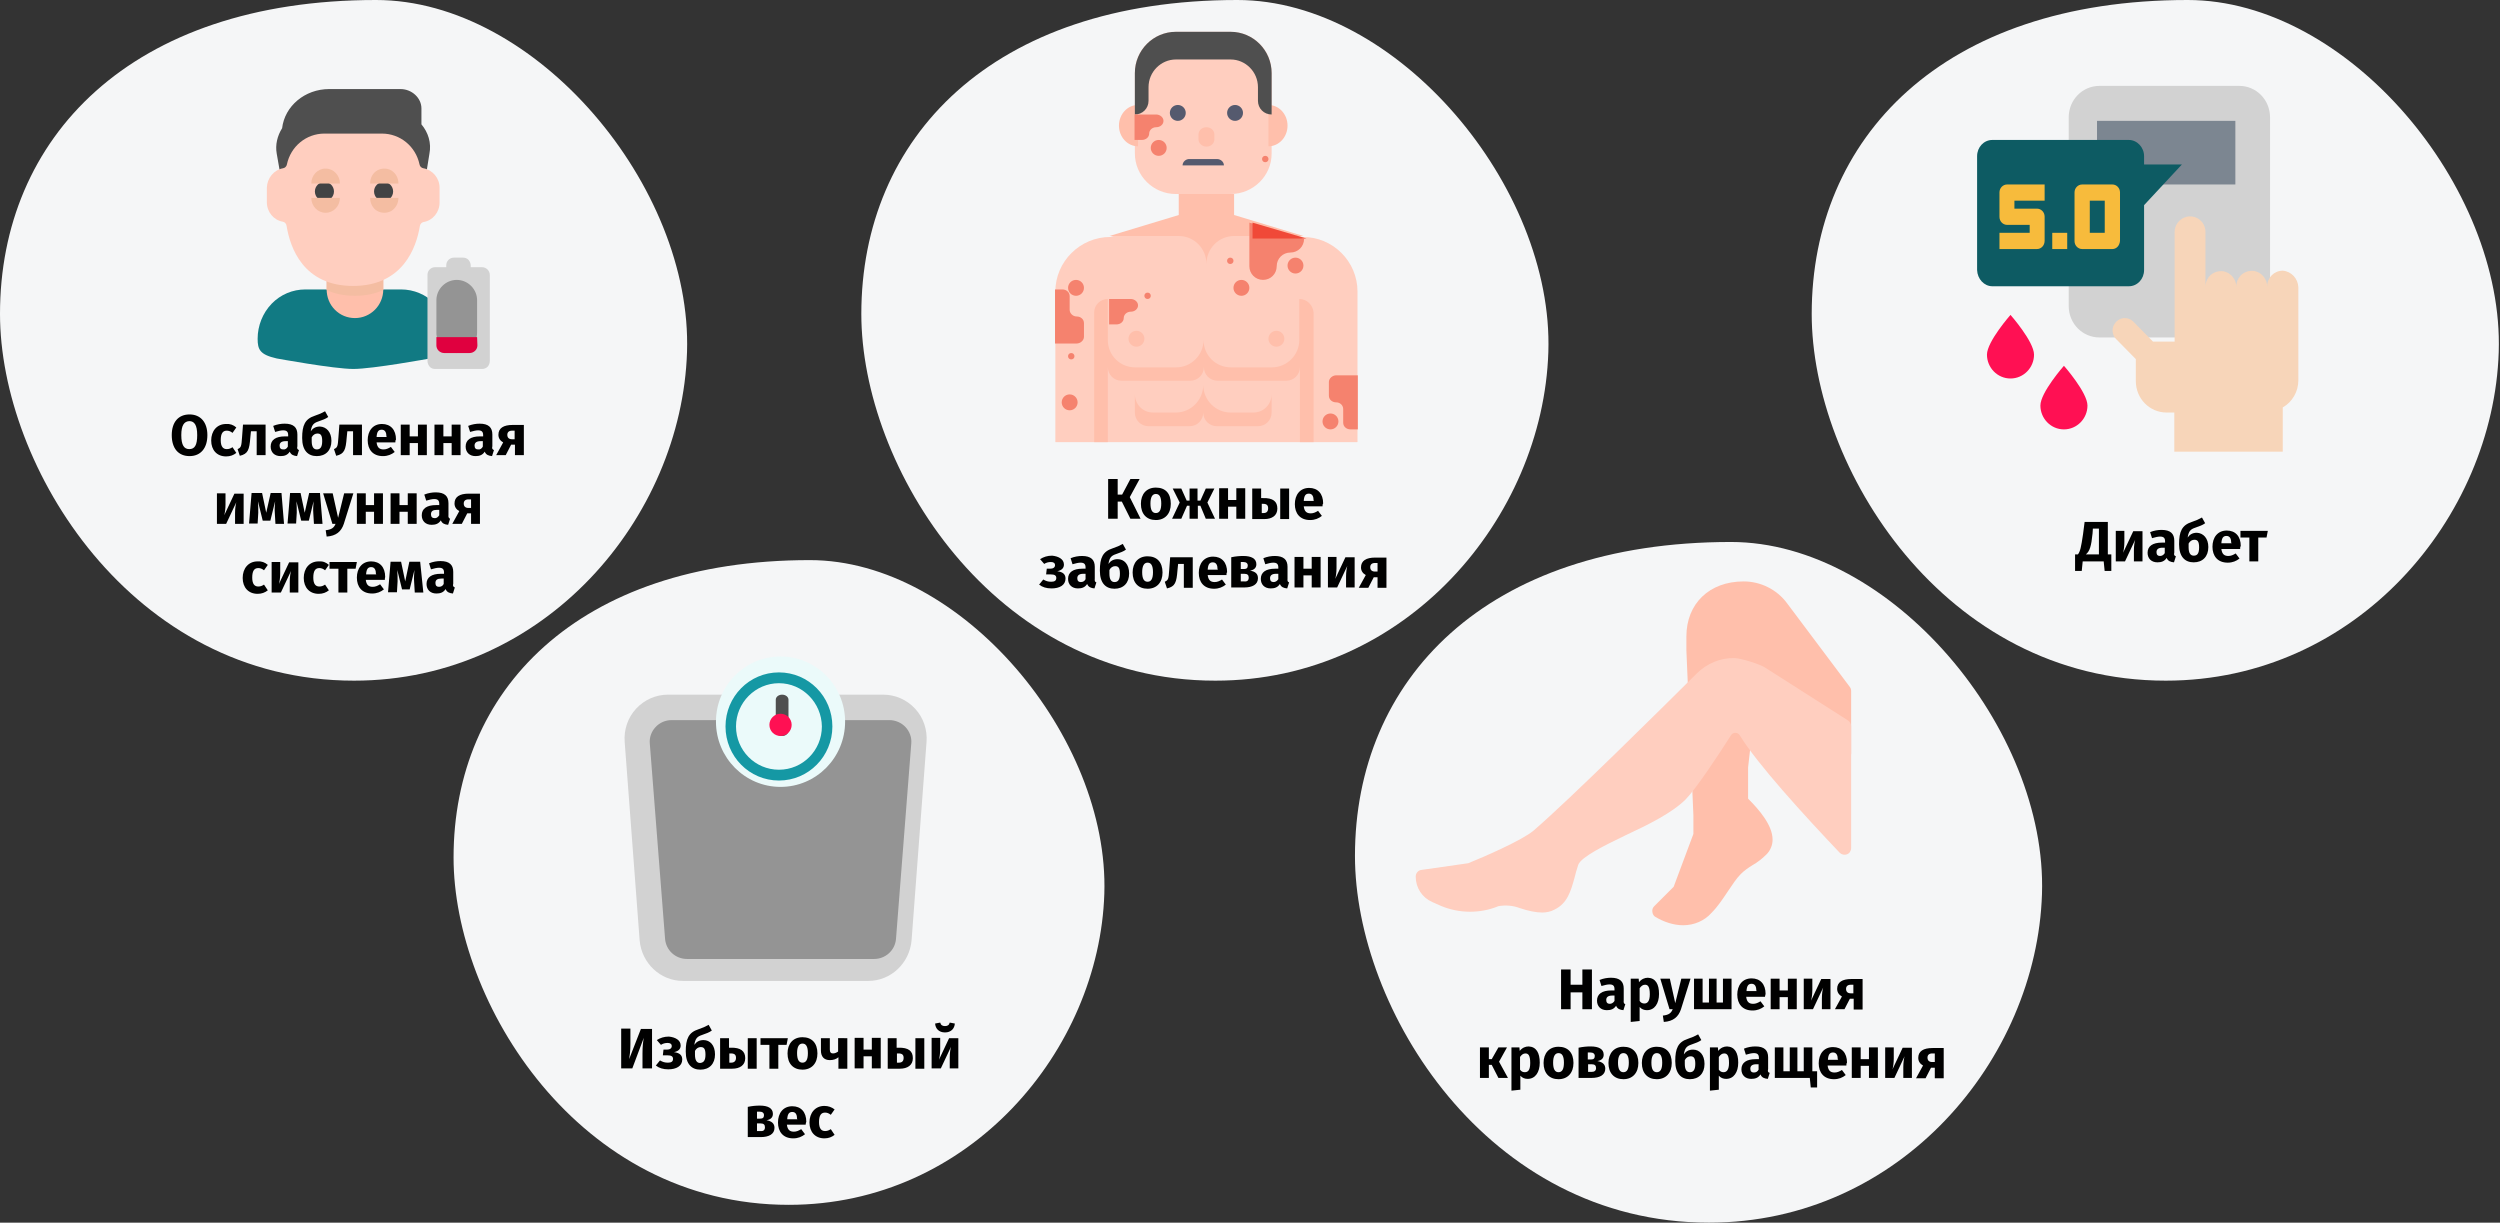 <?xml version="1.0" encoding="UTF-8"?>
<svg xmlns="http://www.w3.org/2000/svg" xmlns:xlink="http://www.w3.org/1999/xlink" version="1.1" x="0px" y="0px" viewBox="0 0 786 384.4" style="enable-background:new 0 0 786 384.4;" xml:space="preserve">
<rect x="0" y="0" width="786" height="384.4" fill="#333333" stroke="none"/>
<style type="text/css">
	.st0{fill:#F5F6F7;}
	.st1{fill:#D2D2D2;}
	.st2{fill:#7C8691;}
	.st3{fill:#FFCA6B;}
	.st4{fill:#0D5B63;}
	.st5{fill:#FF1053;}
	.st6{fill:#F7D5B9;}
	.st7{fill:#F7BB3C;}
	.st8{fill:#4F4F4F;}
	.st9{fill:#117A83;}
	.st10{fill:#FFBFAB;}
	.st11{fill:#F4BDA2;}
	.st12{fill:#FFCEBF;}
	.st13{fill:#414344;}
	.st14{fill:#949494;}
	.st15{fill:#E0003F;}
	.st16{fill:#EBFAFA;}
	.st17{fill:#1598A4;}
	.st18{fill:#555A6E;}
	.st19{fill:#F5826E;}
	.st20{fill:#F04938;}
	.st21{fill:none;}
</style>
<g id="Ebene_1">
	<g>
		<g>
			<path id="Oval-Copy-27_2_" class="st0" d="M680.9,214c60.1,0,103-51.3,104.7-103.3C787.3,58.8,738.2,0,687.8,0     c-77.3,0-118.2,43.5-118.2,98.7C569.6,146.7,610.9,214,680.9,214z"></path>
			<g id="diabetes" transform="translate(745, 27)">
				<path id="Path" class="st1" d="M-84.9,0H-41c5.4,0,9.7,4.4,9.7,9.9v59.3c0,5.5-4.4,9.9-9.7,9.9h-43.9c-5.4,0-9.7-4.4-9.7-9.9      V9.9C-94.6,4.4-90.3,0-84.9,0z"></path>
				<polygon id="Path_1_" class="st2" points="-85.7,11 -42.2,11 -42.2,31 -85.7,31     "></polygon>
				<polygon id="Path_2_" class="st3" points="-90.7,33 -80.8,33 -80.8,48 -90.7,48     "></polygon>
				<path id="Path_3_" class="st4" d="M-123.4,57.9V22.1c0-2.8,2.1-5.1,4.8-5.1h42.9c2.6,0,4.8,2.3,4.8,5.1v2.6H-59l-11.9,12.8v20.4      c0,2.8-2.1,5.1-4.8,5.1h-42.9C-121.2,63-123.3,60.7-123.4,57.9z"></path>
				<path id="Path_4_" class="st5" d="M-105.5,84.5c0,4.1-3.3,7.5-7.4,7.5s-7.4-3.4-7.4-7.5s7.4-12.5,7.4-12.5      S-105.5,80.4-105.5,84.5z"></path>
				<path id="Path_5_" class="st5" d="M-88.7,100.5c0,4.1-3.3,7.5-7.4,7.5s-7.4-3.4-7.4-7.5S-96.1,88-96.1,88S-88.7,96.4-88.7,100.5      z"></path>
				<path id="Path_6_" class="st6" d="M-51.6,63.2c0-1.5,0.6-2.8,1.7-3.8c1.1-0.9,2.5-1.3,4-1.1c2.4,0.5,4.1,2.7,4,5.1v-0.3      c0-1.5,0.6-2.8,1.7-3.8c1.1-0.9,2.5-1.3,4-1.1c2.4,0.5,4.1,2.7,4,5.1V63c0-2.7,2.2-4.9,4.9-4.9c2.7,0.2,4.8,2.5,4.9,5.2v29.3      c0,3.5-1.9,6.8-4.9,8.5V115h-34.1v-12.3h-2.4c-5.4,0-9.7-4.4-9.7-9.9v-6.9l-6.2-6.3c-1.1-1.1-1.4-2.8-0.8-4.2      c0.6-1.4,2-2.4,3.5-2.4c1,0,2,0.4,2.7,1.1l6.2,6.3h6.8V46.2c-0.1-2.5,1.6-4.6,4-5.1c1.4-0.2,2.9,0.1,4,1.1      c1.1,0.9,1.7,2.3,1.7,3.8V63.2z"></path>
				<g id="Group" transform="translate(6.931, 31)">
					<path id="Path_7_" class="st7" d="M-111.5,20.3h-11.8v-5.1h9.5v-2.5h-7.1c-1.3,0-2.4-1.1-2.4-2.5V2.5c0-1.4,1.1-2.5,2.4-2.5       h11.8v5.1h-9.5v2.5h7.1c1.3,0,2.4,1.1,2.4,2.5v7.6C-109.1,19.2-110.2,20.3-111.5,20.3z"></path>
					<path id="Shape" class="st7" d="M-87.8,20.3h-9.5c-1.3,0-2.4-1.1-2.4-2.5V2.5c0-1.4,1.1-2.5,2.4-2.5h9.5c1.3,0,2.4,1.1,2.4,2.5       v15.2C-85.5,19.2-86.5,20.3-87.8,20.3z M-94.9,15.2h4.7V5.1h-4.7V15.2z"></path>
					<polygon id="Path_8_" class="st7" points="-106.7,15.2 -102,15.2 -102,20.3 -106.7,20.3      "></polygon>
				</g>
			</g>
		</g>
		<g>
			<path id="Oval-Copy-27" class="st0" d="M111.3,214c60.1,0,103-51.3,104.7-103.3S168.6,0,118.2,0C40.9,0,0,43.5,0,98.7     C0,146.7,41.3,214,111.3,214z"></path>
			<g id="tiredness" transform="translate(304, 28)">
				<path id="Path_9_" class="st8" d="M-171.5,11.1v-5c0-3.3-3-6.1-6.6-6.1h-22.4c-7.7,0-14,5.4-14.8,12.3c-1.5,2.4-2.2,5.2-1.7,8      l1,5.7h46.1l0.9-5.6C-168.3,16.9-169.4,13.6-171.5,11.1L-171.5,11.1z"></path>
				<path id="Path_10_" class="st9" d="M-177.9,63H-208c-4,0-7.8,1.6-10.6,4.5s-4.4,6.9-4.4,11c0,3.4,0.7,5,6,6.2      c0,0,18,3.3,24.1,3.3s24.1-3.3,24.1-3.3c5.3-1.2,6-2.8,6-6.2c0-4.1-1.6-8.1-4.4-11C-170.1,64.6-173.9,63-177.9,63L-177.9,63z"></path>
				<path id="Path_11_" class="st10" d="M-192.4,72c-2.4,0-4.6-0.9-6.3-2.6s-2.6-4-2.6-6.4v-6h17.8v6C-183.5,68-187.5,72-192.4,72      L-192.4,72z"></path>
				<path id="Path_12_" class="st11" d="M-201.3,63.2c2.4,1.1,5.3,1.8,8.9,1.8s6.4-0.7,8.9-1.8V59h-17.8L-201.3,63.2L-201.3,63.2z"></path>
				<path id="Path_13_" class="st12" d="M-172,43.1c0.1-0.7,0.6-1.2,1.2-1.3c2.9-0.5,5-3.1,5-6.1V31c0-3-2.2-5.6-5.1-6.1      c-0.6-0.1-1.1-0.6-1.2-1.2c-1.2-5.7-6.1-9.7-11.8-9.7H-202c-5.7,0-10.6,4-11.8,9.7c-0.1,0.6-0.6,1.1-1.2,1.2      c-2.9,0.5-5,3.1-5.1,6.1v4.6c0,3,2.1,5.6,5,6.1c0.6,0.1,1.1,0.6,1.2,1.3c1.1,6.8,5.2,18.9,20.9,18.9S-173.1,49.8-172,43.1      L-172,43.1z"></path>
				<circle id="Oval" class="st13" cx="-183.4" cy="32.2" r="3"></circle>
				<circle id="Oval_1_" class="st13" cx="-202" cy="32.2" r="3"></circle>
				<g id="Group_1_" transform="translate(16.77, 25)">
					<path id="Path_14_" class="st11" d="M-222.9,4.7c0-2.6,2-4.7,4.5-4.7s4.5,2.1,4.5,4.7H-222.9z"></path>
					<path id="Path_15_" class="st11" d="M-222.9,9.2c0,2.6,2,4.7,4.5,4.7s4.5-2.1,4.5-4.7H-222.9z"></path>
					<path id="Path_16_" class="st11" d="M-195.5,4.7c0-1.7-0.8-3.2-2.2-4.1c-1.4-0.8-3.1-0.8-4.5,0s-2.2,2.4-2.2,4.1H-195.5z"></path>
					<path id="Path_17_" class="st11" d="M-195.5,9.2c0,1.7-0.8,3.2-2.2,4.1c-1.4,0.8-3.1,0.8-4.5,0s-2.2-2.4-2.2-4.1       C-204.4,9.2-195.5,9.2-195.5,9.2z"></path>
				</g>
				<path id="Path_18_" class="st1" d="M-152.5,56h-3.5v-0.5c0-0.7-0.3-1.3-0.7-1.8c-0.5-0.5-1.1-0.7-1.7-0.7h-2.9      c-0.7,0-1.3,0.3-1.7,0.7c-0.5,0.5-0.7,1.1-0.7,1.8V56h-3.5c-0.7,0-1.3,0.3-1.7,0.7c-0.5,0.5-0.7,1.1-0.7,1.8v27      c0,0.7,0.3,1.3,0.7,1.8s1.1,0.7,1.7,0.7h14.8c0.7,0,1.3-0.3,1.7-0.7s0.7-1.1,0.7-1.8v-27C-150,57.1-151.1,56-152.5,56L-152.5,56      z"></path>
				<path id="Rectangle_1_" class="st14" d="M-160.4,60L-160.4,60c3.5,0,6.4,2.9,6.4,6.4v10.2c0,3.5-2.9,6.4-6.4,6.4l0,0      c-3.5,0-6.4-2.9-6.4-6.4V66.4C-166.8,62.9-163.9,60-160.4,60z"></path>
				<path id="Path_19_" class="st15" d="M-153.9,80.6c0,1.3-1.1,2.4-2.5,2.4h-7.9c-1.4,0-2.5-1.1-2.5-2.4V78h12.8L-153.9,80.6      L-153.9,80.6z"></path>
			</g>
		</g>
		<g>
			<path id="Oval-Copy-27_4_" class="st0" d="M248,378.8c56.9,0,97.6-48.6,99.2-97.8s-44.9-104.9-92.6-104.9     c-73.2,0-112,41.2-112,93.5C142.6,315,181.7,378.8,248,378.8z"></path>
			<g id="healthcare-and-medical" transform="translate(394, 223)">
				<path id="Path_20_" class="st1" d="M-116.3-4.6H-184c-3.8,0-7.4,1.6-10,4.4s-3.9,6.6-3.6,10.5l4.7,62.3      c0.6,7.2,6.5,12.8,13.6,12.8h58.3c7.1,0,13-5.6,13.6-12.8l4.7-62.3c0.3-3.9-1-7.7-3.6-10.5S-112.5-4.6-116.3-4.6z"></path>
				<path id="Path_21_" class="st14" d="M-114.4,3.4c1.9,0,3.8,0.8,5.1,2.2c1.3,1.4,2,3.3,1.8,5.2l-4.8,61.4      c-0.3,3.6-3.3,6.3-6.9,6.3H-178c-3.6,0-6.6-2.7-6.9-6.3l-4.8-61.4c-0.2-1.9,0.5-3.8,1.8-5.2s3.1-2.2,5.1-2.2      C-182.8,3.4-114.4,3.4-114.4,3.4z"></path>
				<ellipse id="Oval_2_" class="st16" cx="-148.6" cy="3.9" rx="20.3" ry="20.5"></ellipse>
				<path id="Shape_1_" class="st17" d="M-149.1,22.4c-9.3,0-16.8-7.6-16.8-17s7.5-17,16.8-17s16.8,7.6,16.8,17      S-139.8,22.4-149.1,22.4L-149.1,22.4z M-149.1-8.2c-7.4,0-13.5,6.1-13.5,13.6s6,13.6,13.5,13.6s13.5-6.1,13.5-13.6      C-135.7-2.1-141.7-8.2-149.1-8.2z"></path>
				<path id="Path_22_" class="st8" d="M-148.1,8.4c-1.1,0-2-0.7-2-1.6V-3c0-0.9,0.9-1.6,2-1.6s2,0.7,2,1.6v9.8      C-146.2,7.7-147,8.4-148.1,8.4z"></path>
				<ellipse id="Oval_3_" class="st5" cx="-148.6" cy="4.9" rx="3.5" ry="3.5"></ellipse>
			</g>
		</g>
		<g>
			<path id="Oval-Copy-27_3_" class="st0" d="M537.3,384.4c60.1,0,103-51.3,104.7-103.3c1.7-51.9-47.4-110.7-97.8-110.7     c-77.3,0-118.2,43.5-118.2,98.7C426,317.1,467.3,384.4,537.3,384.4z"></path>
			<g id="legs" transform="translate(604, 206)">
				<path id="Path_23_" class="st10" d="M-74.8,84.9c-3.1,0-6.2-1.1-8.7-2.6c-0.6-0.3-0.9-0.9-1-1.6s0.1-1.3,0.6-1.8l6.1-6.1      l6.2-16.6v-5.9l-2.2-51.8v-0.1v-4.3c0-10.3,7.2-17.3,18-17.3c5.3,0,10.4,2.5,13.6,6.8L-22.4,10c0.3,0.4,0.4,0.8,0.4,1.3v19.5      c0,0.9-0.5,1.7-1.3,2s-1.7,0.1-2.4-0.5L-49.4,8.6c-0.2-0.2-0.4-0.5-0.5-0.7L-51,5.1l-3.4,30.2v9.8c3.4,3.4,7.7,8.3,7.7,12.9      c0,1.7-0.7,3.4-1.9,4.6c-1.3,1.3-2.8,2.5-4.4,3.4c-1.3,0.8-2.6,1.7-3.7,2.8c-1.3,1.3-2.7,3.4-4.1,5.5c-1.6,2.4-3.2,4.8-5.1,6.7      C-68.1,83.5-71.4,84.9-74.8,84.9L-74.8,84.9z"></path>
				<path id="Path_24_" class="st12" d="M-119.1,80.9c-2,0-4.4-0.5-7.1-1.4c-2.1-0.8-4.4-1-6.7-0.6c-5.8,2.4-12.4,2.3-18.1-0.1      l-2.7-1.2c-3.2-1.4-5.2-4.5-5.2-8c0-1.1,0.8-2,1.8-2.1l14.7-2.1c4.7-1.9,16.8-7.1,20.6-10.3C-110,44.9-82.1,17.2-70.6,5.8      c3.2-3.2,7.5-5,11.9-4.9c1.9,0,7.9,1.9,9.5,2.9L-23,20.5c0.6,0.4,1,1.1,1,1.8v38.3c0,0.9-0.5,1.7-1.3,2s-1.7,0.1-2.3-0.5      c-11.3-11.9-26-28-31.4-36.9c-0.3-0.5-0.8-0.8-1.4-0.8s-1.1,0.3-1.4,0.8c-3.8,6-10.8,16.6-14.2,20.1c-4.3,4.3-11.8,8-19.1,11.4      c-6.2,3-13.8,6.7-14.7,9.2c-0.5,1.5-0.9,2.9-1.2,4.2c-1.2,4.2-2.2,7.9-6.3,9.9C-116.4,80.6-117.8,80.9-119.1,80.9L-119.1,80.9z"></path>
			</g>
		</g>
		<g>
			<path id="Oval-Copy-27_1_" class="st0" d="M382.1,214c60.1,0,103-51.3,104.7-103.3C488.5,58.8,439.4,0,389,0     c-77.3,0-118.2,43.5-118.2,98.7C270.8,146.7,312.1,214,382.1,214z"></path>
			<g id="skin-allergy" transform="translate(518, 10)">
				<g id="Group_2_">
					<path id="Path_25_" class="st12" d="M-131.1,51h-17.2c-7.1,0-12.9-5.7-12.9-12.8V12.8c0-7,5.8-12.8,12.9-12.8h17.2       c7.1,0,12.9,5.7,12.9,12.8v25.5C-118.2,45.3-124,51-131.1,51z"></path>
					<path id="Path_26_" class="st10" d="M-119.2,36V23c3.3,0,6,2.9,6,6.5S-115.9,36-119.2,36z"></path>
					<path id="Path_27_" class="st12" d="M-108.4,64.5L-130,58h-17.3l-21.6,6.5c-9.5,0-17.3,7.7-17.3,17.2V129h95V81.7       C-91.2,72.2-98.9,64.5-108.4,64.5z"></path>
					<circle id="Oval_4_" class="st18" cx="-129.7" cy="25.5" r="2.5"></circle>
					<path id="Path_28_" class="st10" d="M-160.2,36V23c-3.3,0-6,2.9-6,6.5S-163.5,36-160.2,36z"></path>
					<path id="Path_29_" class="st8" d="M-131.1,0h-17.2c-7.1,0-12.9,5.8-12.9,13v13c2.4,0,4.3-1.9,4.3-4.3v-4.3       c0-4.8,3.9-8.7,8.6-8.7h17.2c4.7,0,8.6,3.9,8.6,8.7v4.3c0,2.4,1.9,4.3,4.3,4.3V13C-118.2,5.8-124,0-131.1,0z"></path>
					<circle id="Oval_5_" class="st18" cx="-147.7" cy="25.5" r="2.5"></circle>
					<path id="Path_30_" class="st18" d="M-146.2,42h13c0-1.1-1-2-2.2-2h-8.7C-145.2,40-146.2,40.9-146.2,42z"></path>
					<path id="Path_31_" class="st10" d="M-138.7,30c-1.4,0-2.5,1-2.5,2.3v1.5c0,1.2,1.1,2.3,2.5,2.3s2.5-1,2.5-2.3v-1.5       C-136.2,31-137.3,30-138.7,30z"></path>
					<path id="Path_32_" class="st10" d="M-109.5,84v12.9c0,4.7-3.9,8.6-8.6,8.6H-131c-4.8,0-8.6-3.8-8.6-8.6c0,4.7-3.9,8.6-8.6,8.6       h-12.9c-4.8,0-8.6-3.8-8.6-8.6V84c-2.4,0-4.3,1.9-4.3,4.3V129h4.3v-23.6c0,2.4,1.9,4.3,4.3,4.3h21.6c2.4,0,4.3-1.9,4.3-4.3       c0,2.4,1.9,4.3,4.3,4.3h21.6c2.4,0,4.3-1.9,4.3-4.3V129h4.3V88.3C-105.2,85.9-107.1,84-109.5,84z"></path>
					<path id="Path_33_" class="st10" d="M-123.9,119.7h-7.2c-4.7,0-8.6-3.9-8.6-8.7c0,4.8-3.9,8.7-8.6,8.7h-7.2       c-3.2,0-5.7-2.6-5.7-5.8v5.8c0,2.4,1.9,4.3,4.3,4.3h12.9c2.4,0,4.3-1.9,4.3-4.3c0,2.4,1.9,4.3,4.3,4.3h12.9       c2.4,0,4.3-1.9,4.3-4.3v-5.8C-118.2,117.1-120.7,119.7-123.9,119.7L-123.9,119.7z"></path>
					<path id="Path_34_" class="st10" d="M-130,57.6V51h-17.4v6.6l-21.8,6.6h21.8c4.8,0,8.7,3.9,8.7,8.8c0-4.9,3.9-8.8,8.7-8.8h21.8       L-130,57.6z"></path>
					<circle id="Oval_6_" class="st10" cx="-160.7" cy="96.5" r="2.5"></circle>
					<circle id="Oval_7_" class="st10" cx="-116.7" cy="96.5" r="2.5"></circle>
				</g>
				<g id="Group_3_" transform="translate(0, 26)">
					<path id="Path_35_" class="st19" d="M-181.7,61.4v-4.3c0-1.2-1-2.1-2.3-2.1h-2.3v17h6.8c1.2,0,2.3-1,2.3-2.1v-4.3       c0-1.2-1-2.1-2.3-2.1C-180.7,63.5-181.7,62.5-181.7,61.4z"></path>
					<path id="Path_36_" class="st19" d="M-95.7,92.6v4.3c0,1.2,1,2.1,2.3,2.1h2.3V82h-6.8c-1.2,0-2.3,1-2.3,2.1v4.3       c0,1.2,1,2.1,2.3,2.1S-95.7,91.5-95.7,92.6z"></path>
					<path id="Path_37_" class="st19" d="M-125.2,34v13.7c0,2.4,1.9,4.3,4.3,4.3s4.3-1.9,4.3-4.3c0-2.4,1.9-4.3,4.3-4.3       s4.3-1.9,4.3-4.3L-125.2,34z"></path>
					<polygon id="Path_38_" class="st20" points="-124.2,39 -107.2,39 -124.2,34      "></polygon>
					<circle id="Oval_8_" class="st19" cx="-110.7" cy="47.5" r="2.5"></circle>
					<circle id="Oval_9_" class="st19" cx="-153.7" cy="10.5" r="2.5"></circle>
					<circle id="Oval_10_" class="st19" cx="-127.7" cy="54.5" r="2.5"></circle>
					<circle id="Oval_11_" class="st19" cx="-179.7" cy="54.5" r="2.5"></circle>
					<circle id="Oval_12_" class="st19" cx="-99.7" cy="96.5" r="2.5"></circle>
					<circle id="Oval_13_" class="st19" cx="-181.7" cy="90.5" r="2.5"></circle>
					<circle id="Oval_14_" class="st19" cx="-181.2" cy="76" r="1"></circle>
					<circle id="Oval_15_" class="st19" cx="-120.2" cy="14" r="1"></circle>
					<circle id="Oval_16_" class="st19" cx="-157.2" cy="57" r="1"></circle>
					<circle id="Oval_17_" class="st19" cx="-131.2" cy="46" r="1"></circle>
					<path id="Path_39_" class="st19" d="M-156.7,6c0,1.1-1,2-2.3,2h-2.3V0h6.8c1.2,0,2.3,0.9,2.3,2s-1,2-2.3,2       C-155.7,4-156.7,4.9-156.7,6z"></path>
					<path id="Path_40_" class="st19" d="M-164.7,64c0,1.1-1,2-2.3,2h-2.3v-8h6.8c1.2,0,2.3,0.9,2.3,2s-1,2-2.3,2       C-163.7,62-164.7,62.9-164.7,64z"></path>
				</g>
			</g>
		</g>
		<rect y="0" class="st21" width="786" height="384.4"></rect>
	</g>
	<g>
		<g>
			<path d="M663.8,174.3v5.2h-2.1l-0.3-3h-6.6l-0.3,3h-2.1v-5.2h0.9c0.7-0.9,1-2.2,1.6-6.3l0.5-3.9h7.3v10.2H663.8z M659.9,166.2     H658l-0.1,1.5c-0.4,4.1-0.9,5.6-2.1,6.6h4.1V166.2z"></path>
			<path d="M673.6,176.5h-2.7v-3.4c0-1.5,0.2-2.7,0.4-3.4l-3.2,6.8h-2.9v-9.6h2.7v3.5c0,1.4-0.2,2.7-0.4,3.4l3.2-6.8h2.9V176.5z"></path>
			<path d="M684.1,174.9l-0.6,1.9c-1.1-0.1-1.9-0.4-2.3-1.4c-0.7,1.1-1.7,1.4-2.9,1.4c-1.9,0-3.1-1.2-3.1-3c0-2.1,1.6-3.2,4.5-3.2h1     v-0.4c0-1.1-0.5-1.5-1.6-1.5c-0.6,0-1.5,0.2-2.5,0.5l-0.6-1.9c1.2-0.5,2.5-0.7,3.6-0.7c2.8,0,4,1.2,4,3.4v3.7     C683.4,174.5,683.6,174.7,684.1,174.9z M680.6,173.9v-1.7h-0.7c-1.3,0-1.9,0.5-1.9,1.4c0,0.8,0.4,1.2,1.1,1.2     C679.8,174.8,680.3,174.4,680.6,173.9z"></path>
			<path d="M694.3,172c0,3-1.8,4.8-4.6,4.8c-2.7,0-4.6-1.7-4.6-5.7c0-4,0.9-6,4-7c1.5-0.5,2.1-0.8,3.2-1.4l1,1.8     c-0.8,0.6-1.7,0.9-3.1,1.4c-1.5,0.5-2.1,1.1-2.4,3.1c0.6-0.9,1.5-1.5,2.9-1.5C692.7,167.6,694.3,169.2,694.3,172z M691.4,172.1     c0-1.9-0.5-2.4-1.5-2.4c-0.7,0-1.4,0.4-1.8,1.2v1.2c0,1.8,0.6,2.6,1.6,2.6C690.7,174.7,691.4,174.2,691.4,172.1z"></path>
			<path d="M704.3,172.6h-5.9c0.2,1.7,1,2.2,2.2,2.2c0.8,0,1.5-0.3,2.3-0.8l1.2,1.6c-1,0.8-2.2,1.3-3.7,1.3c-3.2,0-4.8-2.1-4.8-5     c0-2.9,1.6-5.1,4.5-5.1c2.7,0,4.4,1.8,4.4,4.9C704.3,171.8,704.3,172.3,704.3,172.6z M701.5,170.7c0-1.3-0.4-2.2-1.5-2.2     c-1,0-1.5,0.6-1.6,2.3h3.2V170.7z"></path>
			<path d="M712.6,169H710v7.5h-2.8V169h-2.8v-2.1h8.6L712.6,169z"></path>
		</g>
	</g>
	<g>
		<g>
			<path d="M65.2,136.8c0,4.1-2.1,6.6-5.6,6.6c-3.5,0-5.6-2.4-5.6-6.6c0-4.1,2.1-6.5,5.6-6.5C63,130.3,65.2,132.7,65.2,136.8z      M57,136.8c0,3.2,0.9,4.4,2.5,4.4c1.7,0,2.5-1.2,2.5-4.4c0-3.2-0.9-4.4-2.5-4.4C57.9,132.5,57,133.7,57,136.8z"></path>
			<path d="M74.3,134.4l-1.2,1.7c-0.6-0.5-1.2-0.7-1.8-0.7c-1.2,0-1.9,0.8-1.9,3c0,2.1,0.8,2.8,1.9,2.8c0.7,0,1.2-0.2,1.8-0.6     l1.2,1.8c-0.9,0.7-1.9,1.1-3.2,1.1c-2.9,0-4.7-2-4.7-5c0-3,1.8-5.2,4.7-5.2C72.3,133.2,73.4,133.6,74.3,134.4z"></path>
			<path d="M83.5,133.5v9.6h-2.8v-7.5h-1.8l-0.2,2c-0.3,3.8-0.7,5.1-3.3,5.7l-0.7-2.1c1.1-0.5,1.2-0.8,1.4-3.7l0.3-4H83.5z"></path>
			<path d="M94,141.5l-0.6,1.9c-1.1-0.1-1.9-0.4-2.3-1.4c-0.7,1.1-1.7,1.4-2.9,1.4c-1.9,0-3.1-1.2-3.1-3c0-2.1,1.6-3.2,4.5-3.2h1     v-0.4c0-1.1-0.5-1.5-1.6-1.5c-0.6,0-1.5,0.2-2.5,0.5l-0.6-1.9c1.2-0.5,2.5-0.7,3.6-0.7c2.8,0,4,1.2,4,3.4v3.7     C93.3,141,93.5,141.3,94,141.5z M90.5,140.4v-1.7h-0.7c-1.3,0-1.9,0.5-1.9,1.4c0,0.8,0.4,1.2,1.1,1.2     C89.7,141.4,90.2,141,90.5,140.4z"></path>
			<path d="M104.2,138.6c0,3-1.8,4.8-4.6,4.8c-2.7,0-4.6-1.7-4.6-5.7c0-4,0.9-6,4-7c1.5-0.5,2.1-0.8,3.2-1.4l1,1.8     c-0.8,0.6-1.7,0.9-3.1,1.4c-1.5,0.5-2.1,1.1-2.4,3.1c0.6-0.9,1.5-1.5,2.9-1.5C102.6,134.2,104.2,135.8,104.2,138.6z M101.3,138.7     c0-1.9-0.5-2.4-1.5-2.4c-0.7,0-1.4,0.4-1.8,1.2v1.2c0,1.8,0.6,2.6,1.6,2.6C100.6,141.3,101.3,140.7,101.3,138.7z"></path>
			<path d="M113.8,133.5v9.6h-2.8v-7.5h-1.8l-0.2,2c-0.3,3.8-0.7,5.1-3.3,5.7l-0.7-2.1c1.1-0.5,1.2-0.8,1.4-3.7l0.3-4H113.8z"></path>
			<path d="M124.3,139.1h-5.9c0.2,1.7,1,2.2,2.2,2.2c0.8,0,1.5-0.3,2.3-0.8l1.2,1.6c-1,0.8-2.2,1.3-3.7,1.3c-3.2,0-4.8-2.1-4.8-5     c0-2.9,1.6-5.1,4.5-5.1c2.7,0,4.4,1.8,4.4,4.9C124.3,138.4,124.3,138.8,124.3,139.1z M121.5,137.3c0-1.3-0.4-2.2-1.5-2.2     c-1,0-1.5,0.6-1.6,2.3h3.2V137.3z"></path>
			<path d="M131.4,139.3h-2.6v3.8h-2.8v-9.6h2.8v3.7h2.6v-3.7h2.8v9.6h-2.8V139.3z"></path>
			<path d="M142,139.3h-2.6v3.8h-2.8v-9.6h2.8v3.7h2.6v-3.7h2.8v9.6H142V139.3z"></path>
			<path d="M155.3,141.5l-0.6,1.9c-1.1-0.1-1.9-0.4-2.3-1.4c-0.7,1.1-1.7,1.4-2.9,1.4c-1.9,0-3.1-1.2-3.1-3c0-2.1,1.6-3.2,4.5-3.2h1     v-0.4c0-1.1-0.5-1.5-1.6-1.5c-0.6,0-1.5,0.2-2.5,0.5l-0.6-1.9c1.2-0.5,2.5-0.7,3.6-0.7c2.8,0,4,1.2,4,3.4v3.7     C154.6,141,154.8,141.3,155.3,141.5z M151.8,140.4v-1.7h-0.7c-1.3,0-1.9,0.5-1.9,1.4c0,0.8,0.4,1.2,1.1,1.2     C151,141.4,151.5,141,151.8,140.4z"></path>
			<path d="M164.7,133.5v9.6h-2.8v-3.3h-1.2l-1.7,3.3h-3l2.2-4c-0.9-0.5-1.5-1.3-1.5-2.4c0-2.1,1.6-3.1,4.5-3.1H164.7z M161.8,138.1     v-2.7H161c-1,0-1.5,0.5-1.5,1.3c0,0.9,0.5,1.4,1.5,1.4H161.8z"></path>
			<path d="M76.6,164.7h-2.7v-3.4c0-1.5,0.2-2.7,0.4-3.4l-3.2,6.8h-2.9v-9.6h2.7v3.5c0,1.4-0.2,2.7-0.4,3.4l3.2-6.8h2.9V164.7z"></path>
			<path d="M89.3,164.7h-2.7l-0.2-3.4c-0.1-1.2,0-2.3,0.1-3.7l-1.5,6.1h-2.4l-1.5-6.1c0.1,1.3,0.1,2.4,0.1,3.6l-0.2,3.4h-2.7     l0.8-9.6h3.3l1.3,6.2l1.4-6.2h3.4L89.3,164.7z"></path>
			<path d="M101.4,164.7h-2.7l-0.2-3.4c-0.1-1.2,0-2.3,0.1-3.7l-1.5,6.1h-2.4l-1.5-6.1c0.1,1.3,0.1,2.4,0.1,3.6l-0.2,3.4h-2.7     l0.8-9.6h3.3l1.3,6.2l1.4-6.2h3.4L101.4,164.7z"></path>
			<path d="M108.1,164.7c-0.8,2.4-2.4,3.8-5.4,4l-0.3-2c1.9-0.2,2.6-0.8,3.1-2h-1l-2.9-9.6h3l1.7,7.7l1.9-7.7h2.9L108.1,164.7z"></path>
			<path d="M117.7,160.9H115v3.8h-2.8v-9.6h2.8v3.7h2.6v-3.7h2.8v9.6h-2.8V160.9z"></path>
			<path d="M128.2,160.9h-2.6v3.8h-2.8v-9.6h2.8v3.7h2.6v-3.7h2.8v9.6h-2.8V160.9z"></path>
			<path d="M141.5,163.1l-0.6,1.9c-1.1-0.1-1.9-0.4-2.3-1.4c-0.7,1.1-1.7,1.4-2.9,1.4c-1.9,0-3.1-1.2-3.1-3c0-2.1,1.6-3.2,4.5-3.2h1     v-0.4c0-1.1-0.5-1.5-1.6-1.5c-0.6,0-1.5,0.2-2.5,0.5l-0.6-1.9c1.2-0.5,2.5-0.7,3.6-0.7c2.8,0,4,1.2,4,3.4v3.7     C140.9,162.6,141.1,162.9,141.5,163.1z M138.1,162v-1.7h-0.7c-1.3,0-1.9,0.4-1.9,1.4c0,0.8,0.4,1.2,1.1,1.2     C137.2,163,137.7,162.6,138.1,162z"></path>
			<path d="M150.9,155.1v9.6h-2.8v-3.3h-1.2l-1.7,3.3h-3l2.2-4c-0.9-0.5-1.5-1.3-1.5-2.4c0-2.1,1.6-3.1,4.5-3.1H150.9z M148.1,159.7     v-2.7h-0.8c-1,0-1.5,0.5-1.5,1.3c0,0.9,0.5,1.4,1.5,1.4H148.1z"></path>
			<path d="M84.2,177.6l-1.2,1.7c-0.6-0.5-1.2-0.7-1.8-0.7c-1.2,0-1.9,0.8-1.9,3c0,2.1,0.8,2.8,1.9,2.8c0.7,0,1.2-0.2,1.8-0.6     l1.2,1.8c-0.9,0.7-1.9,1.1-3.2,1.1c-2.9,0-4.7-2-4.7-5c0-3,1.8-5.2,4.7-5.2C82.2,176.4,83.3,176.8,84.2,177.6z"></path>
			<path d="M93.8,186.3h-2.7v-3.4c0-1.5,0.2-2.7,0.4-3.4l-3.2,6.8h-2.9v-9.6h2.7v3.5c0,1.4-0.2,2.7-0.4,3.4l3.2-6.8h2.9V186.3z"></path>
			<path d="M103.4,177.6l-1.2,1.7c-0.6-0.5-1.2-0.7-1.8-0.7c-1.2,0-1.9,0.8-1.9,3c0,2.1,0.8,2.8,1.9,2.8c0.7,0,1.2-0.2,1.8-0.6     l1.2,1.8c-0.9,0.7-1.9,1.1-3.2,1.1c-2.9,0-4.7-2-4.7-5c0-3,1.8-5.2,4.7-5.2C101.5,176.4,102.5,176.8,103.4,177.6z"></path>
			<path d="M111.8,178.8h-2.6v7.5h-2.8v-7.5h-2.8v-2.1h8.6L111.8,178.8z"></path>
			<path d="M121,182.3H115c0.2,1.7,1,2.2,2.2,2.2c0.8,0,1.5-0.3,2.3-0.8l1.2,1.6c-1,0.8-2.2,1.3-3.7,1.3c-3.2,0-4.8-2.1-4.8-5     c0-2.9,1.6-5.1,4.5-5.1c2.7,0,4.4,1.8,4.4,4.9C121,181.6,121,182,121,182.3z M118.2,180.5c0-1.3-0.4-2.2-1.5-2.2     c-1,0-1.5,0.6-1.6,2.3h3.2V180.5z"></path>
			<path d="M133.1,186.3h-2.7l-0.2-3.4c-0.1-1.2,0-2.3,0.1-3.7l-1.5,6.1h-2.4l-1.5-6.1c0.1,1.3,0.1,2.4,0.1,3.6l-0.2,3.4H122     l0.8-9.6h3.3l1.3,6.2l1.3-6.2h3.4L133.1,186.3z"></path>
			<path d="M143,184.7l-0.6,1.9c-1.1-0.1-1.9-0.4-2.3-1.4c-0.7,1.1-1.7,1.4-2.9,1.4c-1.9,0-3.1-1.2-3.1-3c0-2.1,1.6-3.2,4.5-3.2h1     V180c0-1.1-0.5-1.5-1.6-1.5c-0.6,0-1.5,0.2-2.5,0.5l-0.6-1.9c1.2-0.5,2.5-0.7,3.6-0.7c2.8,0,4,1.2,4,3.4v3.7     C142.3,184.2,142.5,184.5,143,184.7z M139.5,183.6v-1.7h-0.7c-1.3,0-1.9,0.4-1.9,1.4c0,0.8,0.4,1.2,1.1,1.2     C138.7,184.5,139.2,184.2,139.5,183.6z"></path>
		</g>
	</g>
	<g>
		<g>
			<path d="M204.9,335.9H202v-4.7c0-2.2,0.2-3.8,0.4-4.9l-3.6,9.6h-3.5v-12.5h2.9v4.8c0,2.3-0.2,3.6-0.4,4.8l3.7-9.5h3.5V335.9z"></path>
			<path d="M214,328.7c0,1.1-0.7,1.8-2.1,2.1c1.7,0.2,2.6,0.9,2.6,2.3c0,2.1-1.9,3.1-4.4,3.1c-1.6,0-2.9-0.4-3.9-1.2l1.3-1.6     c0.9,0.5,1.5,0.7,2.5,0.7c1,0,1.6-0.3,1.6-1.2c0-0.8-0.6-1.1-1.7-1.1h-1.5l0.2-1.8h1.1c0.9,0,1.5-0.4,1.5-1.1c0-0.7-0.5-1-1.3-1     c-0.8,0-1.5,0.2-2.1,0.6l-1.3-1.5c1.1-0.7,2.3-1.1,3.8-1.1C212.3,326.1,214,327,214,328.7z"></path>
			<path d="M224.8,331.5c0,3-1.8,4.8-4.6,4.8c-2.7,0-4.6-1.7-4.6-5.7c0-4,0.9-6,4-7c1.5-0.5,2.1-0.8,3.2-1.4l1,1.8     c-0.8,0.6-1.7,0.9-3.1,1.4c-1.5,0.5-2.1,1.1-2.4,3.1c0.6-0.9,1.5-1.5,2.9-1.5C223.2,327,224.8,328.6,224.8,331.5z M221.8,331.6     c0-1.9-0.5-2.4-1.5-2.4c-0.7,0-1.4,0.4-1.8,1.2v1.2c0,1.8,0.6,2.6,1.6,2.6C221.1,334.1,221.8,333.6,221.8,331.6z"></path>
			<path d="M234.3,332.7c0,2.2-1.7,3.3-4.1,3.3h-3.8v-9.6h2.8v3h0.5C232.9,329.3,234.3,330.5,234.3,332.7z M231.4,332.6     c0-0.9-0.4-1.4-1.6-1.4h-0.5v2.9h0.6C230.8,334.1,231.4,333.6,231.4,332.6z M237.9,326.4v9.6h-2.8v-9.6H237.9z"></path>
			<path d="M247.3,328.5h-2.6v7.5h-2.8v-7.5h-2.8v-2.1h8.6L247.3,328.5z"></path>
			<path d="M257,331.2c0,3.1-1.8,5.1-4.7,5.1c-2.9,0-4.7-1.9-4.7-5.1c0-3.1,1.8-5.1,4.7-5.1S257,327.9,257,331.2z M250.6,331.1     c0,2.1,0.6,3,1.7,3s1.7-0.9,1.7-3c0-2.1-0.6-3-1.7-3S250.6,329.1,250.6,331.1z"></path>
			<path d="M266.4,326.4v9.6h-2.8v-3.6c-0.7,0.6-1.6,0.9-2.7,0.9c-1.9,0-2.8-1.2-2.8-3v-3.9h2.8v3.6c0,0.9,0.4,1.2,1,1.2     c0.6,0,1.2-0.3,1.6-0.6v-4.2H266.4z"></path>
			<path d="M274.1,332.1h-2.6v3.8h-2.8v-9.6h2.8v3.7h2.6v-3.7h2.8v9.6h-2.8V332.1z"></path>
			<path d="M287,332.7c0,2.2-1.7,3.3-4.1,3.3h-3.8v-9.6h2.8v3h0.5C285.7,329.3,287,330.5,287,332.7z M284.1,332.6     c0-0.9-0.4-1.4-1.6-1.4H282v2.9h0.6C283.6,334.1,284.1,333.6,284.1,332.6z M290.6,326.4v9.6h-2.8v-9.6H290.6z"></path>
			<path d="M301.3,335.9h-2.7v-3.4c0-1.5,0.2-2.7,0.4-3.4l-3.2,6.8h-2.9v-9.6h2.7v3.5c0,1.4-0.2,2.7-0.4,3.4l3.2-6.8h2.9V335.9z      M294,321.8l1.6-0.3c0.2,0.8,0.7,1.1,1.5,1.1s1.3-0.3,1.5-1.1l1.6,0.3c-0.1,1.6-1.2,2.8-3.1,2.8S294.1,323.4,294,321.8z"></path>
			<path d="M243.5,354.6c0,2-1.8,2.9-4.3,2.9h-4.1v-9.5c1.4-0.3,2.6-0.4,3.8-0.4c2.5,0,4.1,0.8,4.1,2.6c0,1.1-0.7,1.8-2,2     C242.7,352.5,243.5,353.3,243.5,354.6z M238,349.5v2.2h1c0.8,0,1.2-0.3,1.2-1.1c0-0.7-0.5-1.1-1.4-1.1     C238.6,349.5,238.3,349.5,238,349.5z M240.5,354.4c0-0.8-0.4-1.2-1.4-1.2H238v2.4h1.1C240,355.7,240.5,355.3,240.5,354.4z"></path>
			<path d="M253.3,353.6h-5.9c0.2,1.7,1,2.2,2.2,2.2c0.8,0,1.5-0.3,2.3-0.8l1.2,1.6c-1,0.8-2.2,1.3-3.7,1.3c-3.2,0-4.8-2.1-4.8-5     c0-2.9,1.6-5.1,4.5-5.1c2.7,0,4.4,1.8,4.4,4.9C253.4,352.9,253.3,353.3,253.3,353.6z M250.6,351.8c0-1.3-0.4-2.2-1.5-2.2     c-1,0-1.5,0.6-1.6,2.3h3.2V351.8z"></path>
			<path d="M262.4,348.8l-1.2,1.7c-0.6-0.5-1.2-0.7-1.8-0.7c-1.2,0-1.9,0.8-1.9,3c0,2.1,0.8,2.8,1.9,2.8c0.7,0,1.2-0.2,1.8-0.6     l1.2,1.8c-0.9,0.7-1.9,1.1-3.2,1.1c-2.9,0-4.7-2-4.7-5c0-3,1.8-5.2,4.7-5.2C260.4,347.7,261.5,348.1,262.4,348.8z"></path>
		</g>
	</g>
</g>
<g id="Text">
</g>
<g id="_x3C_Ebene_x3E_">
	<g>
		<path d="M355.2,156.3l3.4,6.8h-3.2l-2.7-5.4h-1.3v5.4h-3v-12.5h3v4.9h1.4l2.6-4.9h2.9L355.2,156.3z"></path>
		<path d="M368.1,158.4c0,3.1-1.8,5.1-4.7,5.1c-2.9,0-4.7-1.9-4.7-5.1c0-3.1,1.8-5.1,4.7-5.1C366.4,153.3,368.1,155.1,368.1,158.4z     M361.7,158.3c0,2.1,0.6,3,1.7,3s1.7-0.9,1.7-3c0-2.1-0.6-3-1.7-3S361.7,156.3,361.7,158.3z"></path>
		<path d="M379.6,158l2.4,5.1h-2.9l-1.7-4.1h-0.8v4.1H374V159h-0.8l-1.8,4.1h-2.9l2.4-5.1l-2.2-4.4h2.7l1.7,3.8h0.9v-3.8h2.5v3.8    h0.9l1.7-3.8h2.7L379.6,158z"></path>
		<path d="M388.7,159.3h-2.6v3.8h-2.8v-9.6h2.8v3.7h2.6v-3.7h2.8v9.6h-2.8V159.3z"></path>
		<path d="M401.6,159.9c0,2.2-1.7,3.3-4.1,3.3h-3.8v-9.6h2.8v3h0.5C400.3,156.5,401.6,157.7,401.6,159.9z M398.7,159.8    c0-0.9-0.4-1.4-1.6-1.4h-0.4v2.9h0.6C398.2,161.3,398.7,160.8,398.7,159.8z M405.3,153.6v9.6h-2.8v-9.6H405.3z"></path>
		<path d="M415.8,159.2h-5.9c0.2,1.7,1,2.2,2.2,2.2c0.8,0,1.5-0.3,2.3-0.8l1.2,1.6c-1,0.8-2.2,1.3-3.7,1.3c-3.2,0-4.8-2.1-4.8-5    c0-2.9,1.6-5.1,4.5-5.1c2.7,0,4.4,1.8,4.4,4.9C415.8,158.5,415.8,158.9,415.8,159.2z M413,157.4c0-1.3-0.4-2.2-1.5-2.2    c-1,0-1.5,0.6-1.6,2.3h3.2V157.4z"></path>
		<path d="M334.5,177.5c0,1.1-0.7,1.8-2.1,2.1c1.7,0.2,2.6,0.9,2.6,2.3c0,2.1-1.9,3.1-4.4,3.1c-1.6,0-2.9-0.4-3.9-1.2l1.3-1.6    c0.9,0.5,1.5,0.7,2.5,0.7c1,0,1.6-0.3,1.6-1.2c0-0.8-0.6-1.1-1.7-1.1h-1.5l0.2-1.8h1.1c0.9,0,1.5-0.4,1.5-1.1c0-0.7-0.5-1-1.3-1    c-0.8,0-1.5,0.2-2.1,0.6l-1.3-1.5c1.1-0.7,2.3-1.1,3.8-1.1C332.8,174.9,334.5,175.8,334.5,177.5z"></path>
		<path d="M344.7,183.1l-0.6,1.9c-1.1-0.1-1.9-0.4-2.3-1.4c-0.7,1.1-1.7,1.4-2.9,1.4c-1.9,0-3.1-1.2-3.1-3c0-2.1,1.6-3.2,4.5-3.2h1    v-0.4c0-1.1-0.5-1.5-1.6-1.5c-0.6,0-1.5,0.2-2.5,0.5l-0.6-1.9c1.2-0.5,2.5-0.7,3.6-0.7c2.8,0,4,1.2,4,3.4v3.7    C344.1,182.7,344.3,183,344.7,183.1z M341.3,182.1v-1.7h-0.7c-1.3,0-1.9,0.5-1.9,1.4c0,0.8,0.4,1.2,1.1,1.2    C340.5,183,341,182.7,341.3,182.1z"></path>
		<path d="M355,180.3c0,3-1.8,4.8-4.6,4.8c-2.7,0-4.6-1.7-4.6-5.7c0-4,0.9-6,4-7c1.5-0.5,2.1-0.8,3.2-1.4l1,1.8    c-0.8,0.6-1.7,0.9-3.1,1.4c-1.5,0.5-2.1,1.1-2.4,3.1c0.6-0.9,1.5-1.5,2.9-1.5C353.4,175.8,355,177.4,355,180.3z M352.1,180.4    c0-1.9-0.5-2.4-1.5-2.4c-0.7,0-1.4,0.4-1.8,1.2v1.2c0,1.8,0.6,2.6,1.6,2.6C351.4,183,352.1,182.4,352.1,180.4z"></path>
		<path d="M365.5,180c0,3.1-1.8,5.1-4.7,5.1c-2.9,0-4.7-1.9-4.7-5.1c0-3.1,1.8-5.1,4.7-5.1C363.7,174.9,365.5,176.7,365.5,180z     M359.1,179.9c0,2.1,0.6,3,1.7,3s1.7-0.9,1.7-3c0-2.1-0.6-3-1.7-3S359.1,177.9,359.1,179.9z"></path>
		<path d="M375,175.2v9.6h-2.8v-7.5h-1.8l-0.2,2c-0.3,3.8-0.7,5.1-3.3,5.7l-0.7-2.1c1.1-0.5,1.2-0.8,1.4-3.7l0.3-4H375z"></path>
		<path d="M385.6,180.8h-5.9c0.2,1.7,1,2.2,2.2,2.2c0.8,0,1.5-0.3,2.3-0.8l1.2,1.6c-1,0.8-2.2,1.3-3.7,1.3c-3.2,0-4.8-2.1-4.8-5    c0-2.9,1.6-5.1,4.5-5.1c2.7,0,4.4,1.8,4.4,4.9C385.6,180.1,385.6,180.5,385.6,180.8z M382.8,179c0-1.3-0.4-2.2-1.5-2.2    c-1,0-1.5,0.6-1.6,2.3h3.2V179z"></path>
		<path d="M395.5,181.8c0,2-1.8,2.9-4.3,2.9h-4.1v-9.5c1.4-0.3,2.6-0.4,3.8-0.4c2.5,0,4.1,0.8,4.1,2.6c0,1.1-0.7,1.8-2,2    C394.8,179.7,395.5,180.5,395.5,181.8z M390.1,176.7v2.2h1c0.8,0,1.2-0.3,1.2-1.1c0-0.7-0.5-1.1-1.4-1.1    C390.6,176.7,390.4,176.7,390.1,176.7z M392.6,181.6c0-0.8-0.4-1.2-1.4-1.2h-1.1v2.4h1.1C392.1,182.9,392.6,182.5,392.6,181.6z"></path>
		<path d="M405.3,183.1l-0.6,1.9c-1.1-0.1-1.9-0.4-2.3-1.4c-0.7,1.1-1.7,1.4-2.9,1.4c-1.9,0-3.1-1.2-3.1-3c0-2.1,1.6-3.2,4.5-3.2h1    v-0.4c0-1.1-0.5-1.5-1.6-1.5c-0.6,0-1.5,0.2-2.5,0.5l-0.6-1.9c1.2-0.5,2.5-0.7,3.6-0.7c2.8,0,4,1.2,4,3.4v3.7    C404.7,182.7,404.9,183,405.3,183.1z M401.9,182.1v-1.7h-0.7c-1.3,0-1.9,0.5-1.9,1.4c0,0.8,0.4,1.2,1.1,1.2    C401,183,401.5,182.7,401.9,182.1z"></path>
		<path d="M412.4,180.9h-2.6v3.8h-2.8v-9.6h2.8v3.7h2.6v-3.7h2.8v9.6h-2.8V180.9z"></path>
		<path d="M425.9,184.7h-2.7v-3.4c0-1.5,0.2-2.7,0.4-3.4l-3.2,6.8h-2.9v-9.6h2.7v3.5c0,1.4-0.2,2.7-0.4,3.4l3.2-6.8h2.9V184.7z"></path>
		<path d="M435.9,175.2v9.6h-2.8v-3.3h-1.2l-1.7,3.3h-3l2.2-4c-0.9-0.5-1.5-1.3-1.5-2.4c0-2.1,1.6-3.1,4.5-3.1H435.9z M433.1,179.7    V177h-0.8c-1,0-1.5,0.5-1.5,1.3c0,0.9,0.5,1.4,1.5,1.4H433.1z"></path>
	</g>
	<g>
		<path d="M497.5,312h-3.7v5.3h-3v-12.5h3v4.8h3.7v-4.8h3v12.5h-3V312z"></path>
		<path d="M511,315.7l-0.6,1.9c-1.1-0.1-1.9-0.4-2.3-1.4c-0.7,1.1-1.7,1.4-2.9,1.4c-1.9,0-3.1-1.2-3.1-3c0-2.1,1.6-3.2,4.5-3.2h1    V311c0-1.1-0.5-1.5-1.6-1.5c-0.6,0-1.5,0.2-2.5,0.5l-0.6-1.9c1.2-0.5,2.5-0.7,3.6-0.7c2.8,0,4,1.2,4,3.4v3.7    C510.4,315.3,510.6,315.6,511,315.7z M507.6,314.7V313h-0.7c-1.3,0-1.9,0.5-1.9,1.4c0,0.8,0.4,1.2,1.1,1.2    C506.7,315.6,507.2,315.3,507.6,314.7z"></path>
		<path d="M521.6,312.5c0,3-1.4,5.1-3.8,5.1c-0.9,0-1.7-0.3-2.3-1v4.4l-2.8,0.3v-13.6h2.5l0.1,1.1c0.8-1,1.8-1.4,2.8-1.4    C520.5,307.5,521.6,309.4,521.6,312.5z M518.7,312.6c0-2.4-0.6-3-1.5-3c-0.7,0-1.2,0.4-1.7,1.1v4c0.4,0.6,0.9,0.8,1.5,0.8    C518,315.5,518.7,314.7,518.7,312.6z"></path>
		<path d="M528.5,317.3c-0.8,2.4-2.4,3.8-5.4,4l-0.3-2c1.9-0.2,2.6-0.8,3.1-2h-1l-2.9-9.6h3l1.7,7.7l1.9-7.7h2.9L528.5,317.3z"></path>
		<path d="M544.4,317.3h-11.8v-9.6h2.7v7.5h2v-7.5h2.4v7.5h2v-7.5h2.7V317.3z"></path>
		<path d="M554.9,313.4H549c0.2,1.7,1,2.2,2.2,2.2c0.8,0,1.5-0.3,2.3-0.8l1.2,1.6c-1,0.8-2.2,1.3-3.7,1.3c-3.2,0-4.8-2.1-4.8-5    c0-2.9,1.6-5.1,4.5-5.1c2.7,0,4.4,1.8,4.4,4.9C555,312.7,555,313.1,554.9,313.4z M552.2,311.5c0-1.3-0.4-2.2-1.5-2.2    c-1,0-1.5,0.6-1.6,2.3h3.2V311.5z"></path>
		<path d="M562.1,313.5h-2.6v3.8h-2.8v-9.6h2.8v3.7h2.6v-3.7h2.8v9.6h-2.8V313.5z"></path>
		<path d="M575.5,317.3h-2.7v-3.4c0-1.5,0.2-2.7,0.4-3.4l-3.2,6.8h-2.9v-9.6h2.7v3.5c0,1.4-0.2,2.7-0.4,3.4l3.2-6.8h2.9V317.3z"></path>
		<path d="M585.6,307.8v9.6h-2.8V314h-1.2l-1.7,3.3h-3l2.2-4c-0.9-0.5-1.5-1.3-1.5-2.4c0-2.1,1.6-3.1,4.5-3.1H585.6z M582.7,312.3    v-2.7h-0.8c-1,0-1.5,0.5-1.5,1.3c0,0.9,0.5,1.4,1.5,1.4H582.7z"></path>
		<path d="M471.3,333.8l2.8,5.1h-3l-2.1-4.1h-0.9v4.1h-2.8v-9.6h2.8v3.7h0.9l2.1-3.7h2.7L471.3,333.8z"></path>
		<path d="M484.1,334.1c0,3-1.4,5.1-3.8,5.1c-0.9,0-1.7-0.3-2.3-1v4.4l-2.8,0.3v-13.6h2.5l0.1,1.1c0.8-1,1.8-1.4,2.8-1.4    C483,329.1,484.1,331,484.1,334.1z M481.1,334.2c0-2.4-0.6-3-1.5-3c-0.7,0-1.2,0.4-1.7,1.1v4c0.4,0.6,0.9,0.8,1.5,0.8    C480.5,337.1,481.1,336.3,481.1,334.2z"></path>
		<path d="M494.7,334.2c0,3.1-1.8,5.1-4.7,5.1c-2.9,0-4.7-1.9-4.7-5.1c0-3.1,1.8-5.1,4.7-5.1C492.9,329.1,494.7,330.9,494.7,334.2z     M488.3,334.1c0,2.1,0.6,3,1.7,3s1.7-0.9,1.7-3c0-2.1-0.6-3-1.7-3S488.3,332.1,488.3,334.1z"></path>
		<path d="M504.7,336c0,2-1.8,2.9-4.3,2.9h-4.1v-9.5c1.4-0.3,2.6-0.4,3.8-0.4c2.5,0,4.1,0.8,4.1,2.6c0,1.1-0.7,1.8-2,2    C503.9,333.9,504.7,334.7,504.7,336z M499.2,330.9v2.2h1c0.8,0,1.2-0.3,1.2-1.1c0-0.7-0.5-1.1-1.4-1.1    C499.8,330.9,499.5,330.9,499.2,330.9z M501.8,335.8c0-0.8-0.4-1.2-1.4-1.2h-1.1v2.4h1.1C501.2,337,501.8,336.7,501.8,335.8z"></path>
		<path d="M515.1,334.2c0,3.1-1.8,5.1-4.7,5.1c-2.9,0-4.7-1.9-4.7-5.1c0-3.1,1.8-5.1,4.7-5.1S515.1,330.9,515.1,334.2z M508.7,334.1    c0,2.1,0.6,3,1.7,3s1.7-0.9,1.7-3c0-2.1-0.6-3-1.7-3S508.7,332.1,508.7,334.1z"></path>
		<path d="M525.6,334.2c0,3.1-1.8,5.1-4.7,5.1c-2.9,0-4.7-1.9-4.7-5.1c0-3.1,1.8-5.1,4.7-5.1C523.8,329.1,525.6,330.9,525.6,334.2z     M519.2,334.1c0,2.1,0.6,3,1.7,3s1.7-0.9,1.7-3c0-2.1-0.6-3-1.7-3S519.2,332.1,519.2,334.1z"></path>
		<path d="M535.9,334.5c0,3-1.8,4.8-4.6,4.8c-2.7,0-4.6-1.7-4.6-5.7c0-4,0.9-6,4-7c1.5-0.5,2.1-0.8,3.2-1.4l1,1.8    c-0.8,0.6-1.7,0.9-3.1,1.4c-1.5,0.5-2.1,1.1-2.4,3.1c0.6-0.9,1.5-1.5,2.9-1.5C534.3,330,535.9,331.6,535.9,334.5z M533,334.5    c0-1.9-0.5-2.4-1.5-2.4c-0.7,0-1.4,0.4-1.8,1.2v1.2c0,1.8,0.6,2.6,1.6,2.6C532.2,337.1,533,336.6,533,334.5z"></path>
		<path d="M546.5,334.1c0,3-1.4,5.1-3.8,5.1c-0.9,0-1.7-0.3-2.3-1v4.4l-2.8,0.3v-13.6h2.5l0.1,1.1c0.8-1,1.8-1.4,2.8-1.4    C545.4,329.1,546.5,331,546.5,334.1z M543.6,334.2c0-2.4-0.6-3-1.5-3c-0.7,0-1.2,0.4-1.7,1.1v4c0.4,0.6,0.9,0.8,1.5,0.8    C542.9,337.1,543.6,336.3,543.6,334.2z"></path>
		<path d="M556.4,337.3l-0.6,1.9c-1.1-0.1-1.9-0.4-2.3-1.4c-0.7,1.1-1.7,1.4-2.9,1.4c-1.9,0-3.1-1.2-3.1-3c0-2.1,1.6-3.2,4.5-3.2h1    v-0.4c0-1.1-0.5-1.5-1.6-1.5c-0.6,0-1.5,0.2-2.5,0.5l-0.6-1.9c1.2-0.5,2.5-0.7,3.6-0.7c2.8,0,4,1.2,4,3.4v3.7    C555.7,336.9,555.9,337.2,556.4,337.3z M552.9,336.3v-1.7h-0.7c-1.3,0-1.9,0.5-1.9,1.4c0,0.8,0.4,1.2,1.1,1.2    C552.1,337.2,552.6,336.9,552.9,336.3z"></path>
		<path d="M571.3,336.8v5.1h-2l-0.3-3h-11v-9.6h2.7v7.5h2v-7.5h2.4v7.5h2v-7.5h2.7v7.5H571.3z"></path>
		<path d="M580.5,335h-5.9c0.2,1.7,1,2.2,2.2,2.2c0.8,0,1.5-0.3,2.3-0.8l1.2,1.6c-1,0.8-2.2,1.3-3.7,1.3c-3.2,0-4.8-2.1-4.8-5    c0-2.9,1.6-5.1,4.5-5.1c2.7,0,4.4,1.8,4.4,4.9C580.5,334.3,580.5,334.7,580.5,335z M577.8,333.1c0-1.3-0.4-2.2-1.5-2.2    c-1,0-1.5,0.6-1.6,2.3h3.2V333.1z"></path>
		<path d="M587.6,335.1H585v3.8h-2.8v-9.6h2.8v3.7h2.6v-3.7h2.8v9.6h-2.8V335.1z"></path>
		<path d="M601.1,338.9h-2.7v-3.4c0-1.5,0.2-2.7,0.4-3.4l-3.2,6.8h-2.9v-9.6h2.7v3.5c0,1.4-0.2,2.7-0.4,3.4l3.2-6.8h2.9V338.9z"></path>
		<path d="M611.1,329.4v9.6h-2.8v-3.3h-1.2l-1.7,3.3h-3l2.2-4c-0.9-0.5-1.5-1.3-1.5-2.4c0-2.1,1.6-3.1,4.5-3.1H611.1z M608.3,333.9    v-2.7h-0.8c-1,0-1.5,0.5-1.5,1.3c0,0.9,0.5,1.4,1.5,1.4H608.3z"></path>
	</g>
</g>
</svg>
